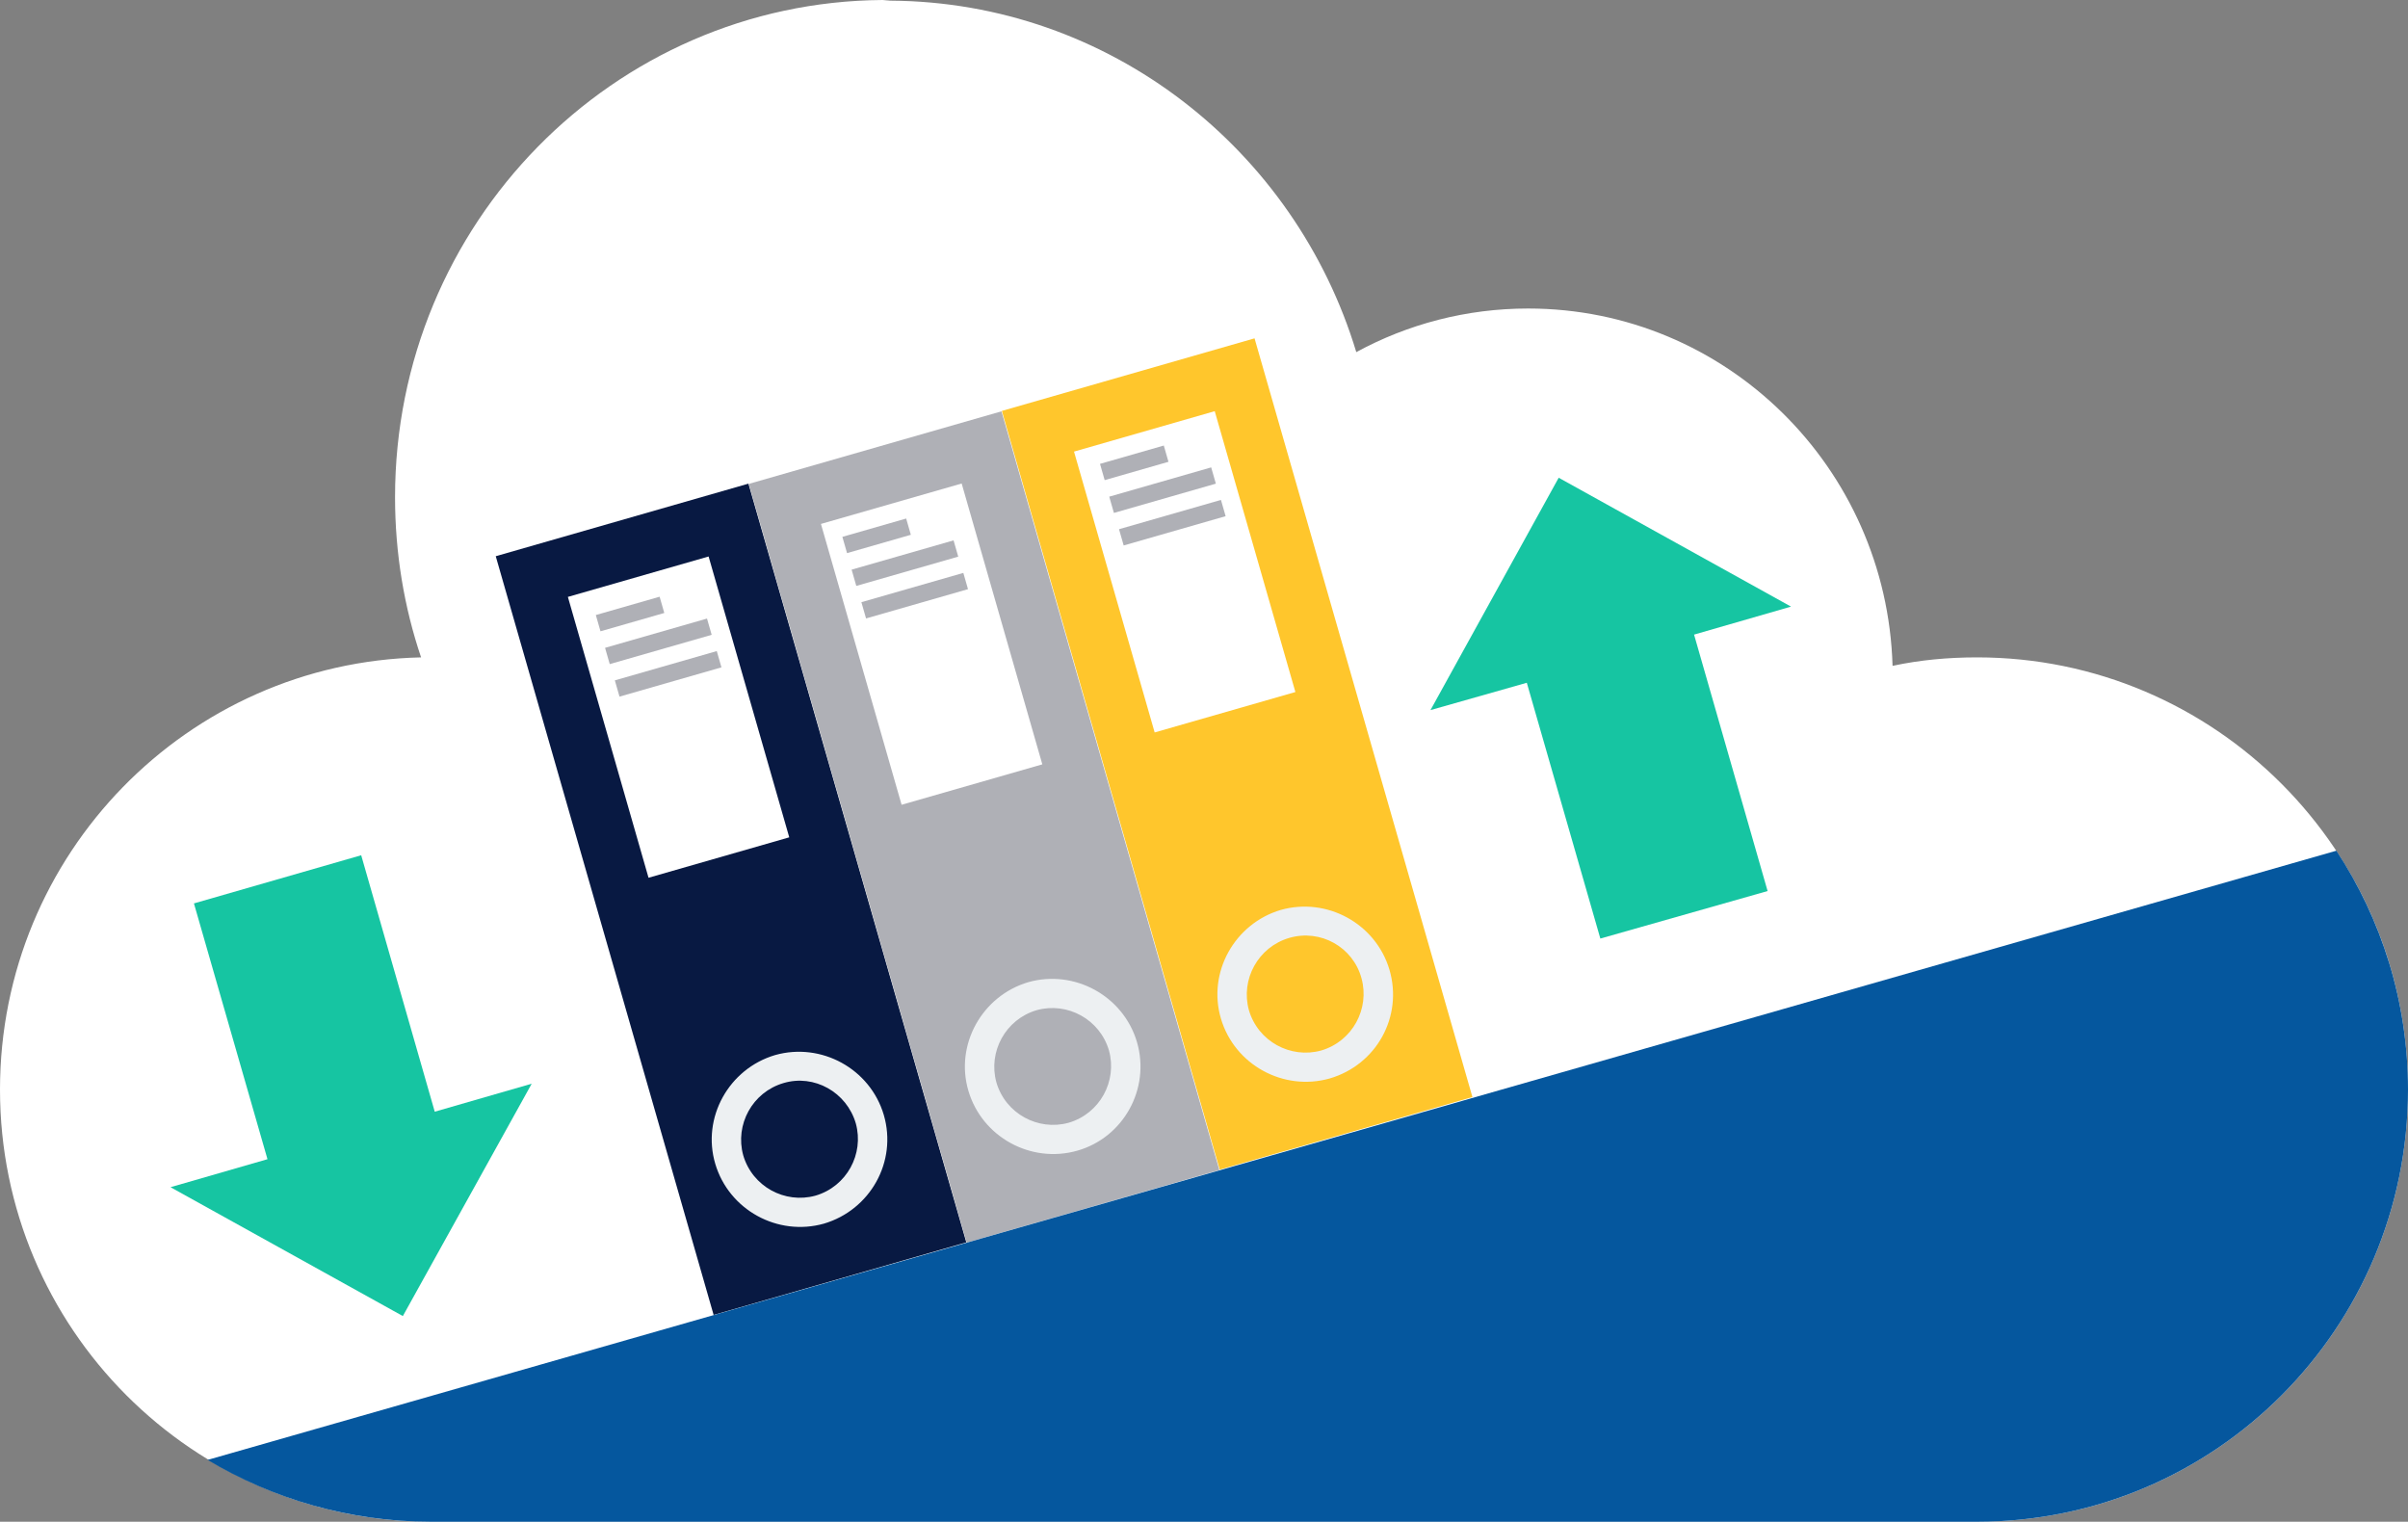 <?xml version="1.0" encoding="utf-8"?>
<!-- Generator: Adobe Illustrator 25.0.0, SVG Export Plug-In . SVG Version: 6.00 Build 0)  -->
<svg version="1.1" id="Layer_1" xmlns="http://www.w3.org/2000/svg" xmlns:xlink="http://www.w3.org/1999/xlink" x="0px" y="0px"
	 viewBox="0 0 370 233.8" style="enable-background:new 0 0 370 233.8;" xml:space="preserve">
<rect x="0" y="0" width="370" height="233.8" fill="#808080" stroke="none"/>
<style type="text/css">
	.st0{fill:#FFFFFF;}
	.st1{fill:#081942;}
	.st2{fill:#AFB0B6;}
	.st3{fill:#FFC62C;}
	.st4{fill:#EDF0F2;}
	.st5{fill:#16C5A2;}
	.st6{fill:#05579e;}
</style>
<g>
	<g>
		<g>
			<path id="SVGID_1_" class="st0" d="M135.6,0C94.2,0.3,60.7,34.4,60.7,76.4c0,8.6,1.4,16.9,4,24.6C28.8,101.8,0,131.2,0,167.4
				c0,36.7,29.7,66.4,66.2,66.4h237.6c36.6,0,66.2-29.8,66.2-66.4c0-36.7-29.7-66.4-66.2-66.4c-4.5,0-8.8,0.4-13,1.3
				c-0.9-30.5-25.6-54.9-56-54.9c-9.5,0-18.5,2.4-26.4,6.7C199,23,170.5,0.3,136.8,0.1L135.6,0L135.6,0L135.6,0z"/>
		</g>
	</g>
	
		<rect x="92.1" y="77.6" transform="matrix(0.961 -0.276 0.276 0.961 -33.752 36.304)" class="st1" width="40.4" height="121.3"/>
	
		<rect x="131" y="66.5" transform="matrix(0.961 -0.276 0.276 0.961 -29.187 46.595)" class="st2" width="40.4" height="121.3"/>
	
		<rect x="169.9" y="55.3" transform="matrix(0.961 -0.276 0.276 0.961 -24.594 56.882)" class="st3" width="40.4" height="121.3"/>
	
		<rect x="93" y="87.8" transform="matrix(0.961 -0.276 0.276 0.961 -26.348 33.001)" class="st0" width="22.5" height="44.9"/>
	
		<rect x="131.9" y="76.6" transform="matrix(0.961 -0.276 0.276 0.961 -21.755 43.288)" class="st0" width="22.5" height="44.9"/>
	
		<rect x="170.8" y="65.5" transform="matrix(0.961 -0.276 0.276 0.961 -17.19 53.579)" class="st0" width="22.5" height="44.9"/>
	<g>
		<path class="st4" d="M120.4,166.4c-4.8,1.4-7.5,6.4-6.2,11.1c1.4,4.8,6.4,7.5,11.1,6.2c4.8-1.4,7.5-6.4,6.2-11.1
			C130.1,167.8,125.1,165,120.4,166.4 M126.6,188c-7.1,2-14.6-2.1-16.7-9.2s2.1-14.6,9.2-16.7c7.1-2,14.6,2.1,16.7,9.2
			C137.9,178.5,133.7,185.9,126.6,188"/>
		<path class="st4" d="M159.3,155.2c-4.8,1.4-7.5,6.4-6.2,11.1c1.4,4.8,6.4,7.5,11.1,6.2c4.8-1.4,7.5-6.4,6.2-11.1
			C169,156.6,164,153.9,159.3,155.2 M165.5,176.8c-7.1,2-14.6-2.1-16.7-9.2c-2.1-7.1,2.1-14.6,9.2-16.7c7.1-2,14.6,2.1,16.7,9.2
			C176.8,167.3,172.6,174.8,165.5,176.8"/>
		<path class="st4" d="M198.1,144.1c-4.8,1.4-7.5,6.4-6.2,11.1c1.4,4.8,6.4,7.5,11.1,6.2c4.8-1.4,7.5-6.4,6.2-11.1
			C207.9,145.5,202.9,142.7,198.1,144.1 M204.3,165.7c-7.1,2-14.6-2.1-16.7-9.2c-2.1-7.1,2.1-14.6,9.2-16.7c7.1-2,14.6,2.1,16.7,9.2
			C215.6,156.2,211.5,163.6,204.3,165.7"/>
	</g>
	<polygon class="st5" points="66.8,170.8 55.5,131.4 29.8,138.8 41.1,178.1 26.2,182.4 61.9,202.2 81.7,166.5 	"/>
	<polygon class="st5" points="234.6,104.9 245.9,144.2 271.6,136.9 260.3,97.5 275.2,93.2 239.5,73.4 219.8,109.1 	"/>
	
		<rect x="91.7" y="93.1" transform="matrix(0.961 -0.276 0.276 0.961 -22.268 30.334)" class="st2" width="10.2" height="2.6"/>
	<rect x="93" y="97.3" transform="matrix(0.961 -0.276 0.276 0.961 -23.257 31.696)" class="st2" width="16.3" height="2.6"/>
	
		<rect x="94.5" y="102.3" transform="matrix(0.961 -0.276 0.276 0.961 -24.577 32.303)" class="st2" width="16.3" height="2.6"/>
	
		<rect x="129.6" y="81.1" transform="matrix(0.961 -0.276 0.276 0.961 -17.494 40.314)" class="st2" width="10.2" height="2.6"/>
	
		<rect x="130.9" y="85.3" transform="matrix(0.961 -0.276 0.276 0.961 -18.482 41.676)" class="st2" width="16.3" height="2.6"/>
	
		<rect x="132.4" y="90.3" transform="matrix(0.961 -0.276 0.276 0.961 -19.803 42.283)" class="st2" width="16.3" height="2.6"/>
	
		<rect x="169.2" y="69.9" transform="matrix(0.961 -0.276 0.276 0.961 -12.873 50.794)" class="st2" width="10.2" height="2.6"/>
	
		<rect x="170.5" y="74.1" transform="matrix(0.961 -0.276 0.276 0.961 -13.862 52.156)" class="st2" width="16.3" height="2.6"/>
	
		<rect x="172" y="79.1" transform="matrix(0.961 -0.276 0.276 0.961 -15.182 52.763)" class="st2" width="16.3" height="2.6"/>
	<path class="st6" d="M66.2,233.8h237.6c36.6,0,66.2-29.8,66.2-66.4c0-13.6-4.1-26.2-11-36.7L31.9,224.3
		C41.9,230.3,53.7,233.8,66.2,233.8z"/>
</g>
</svg>
